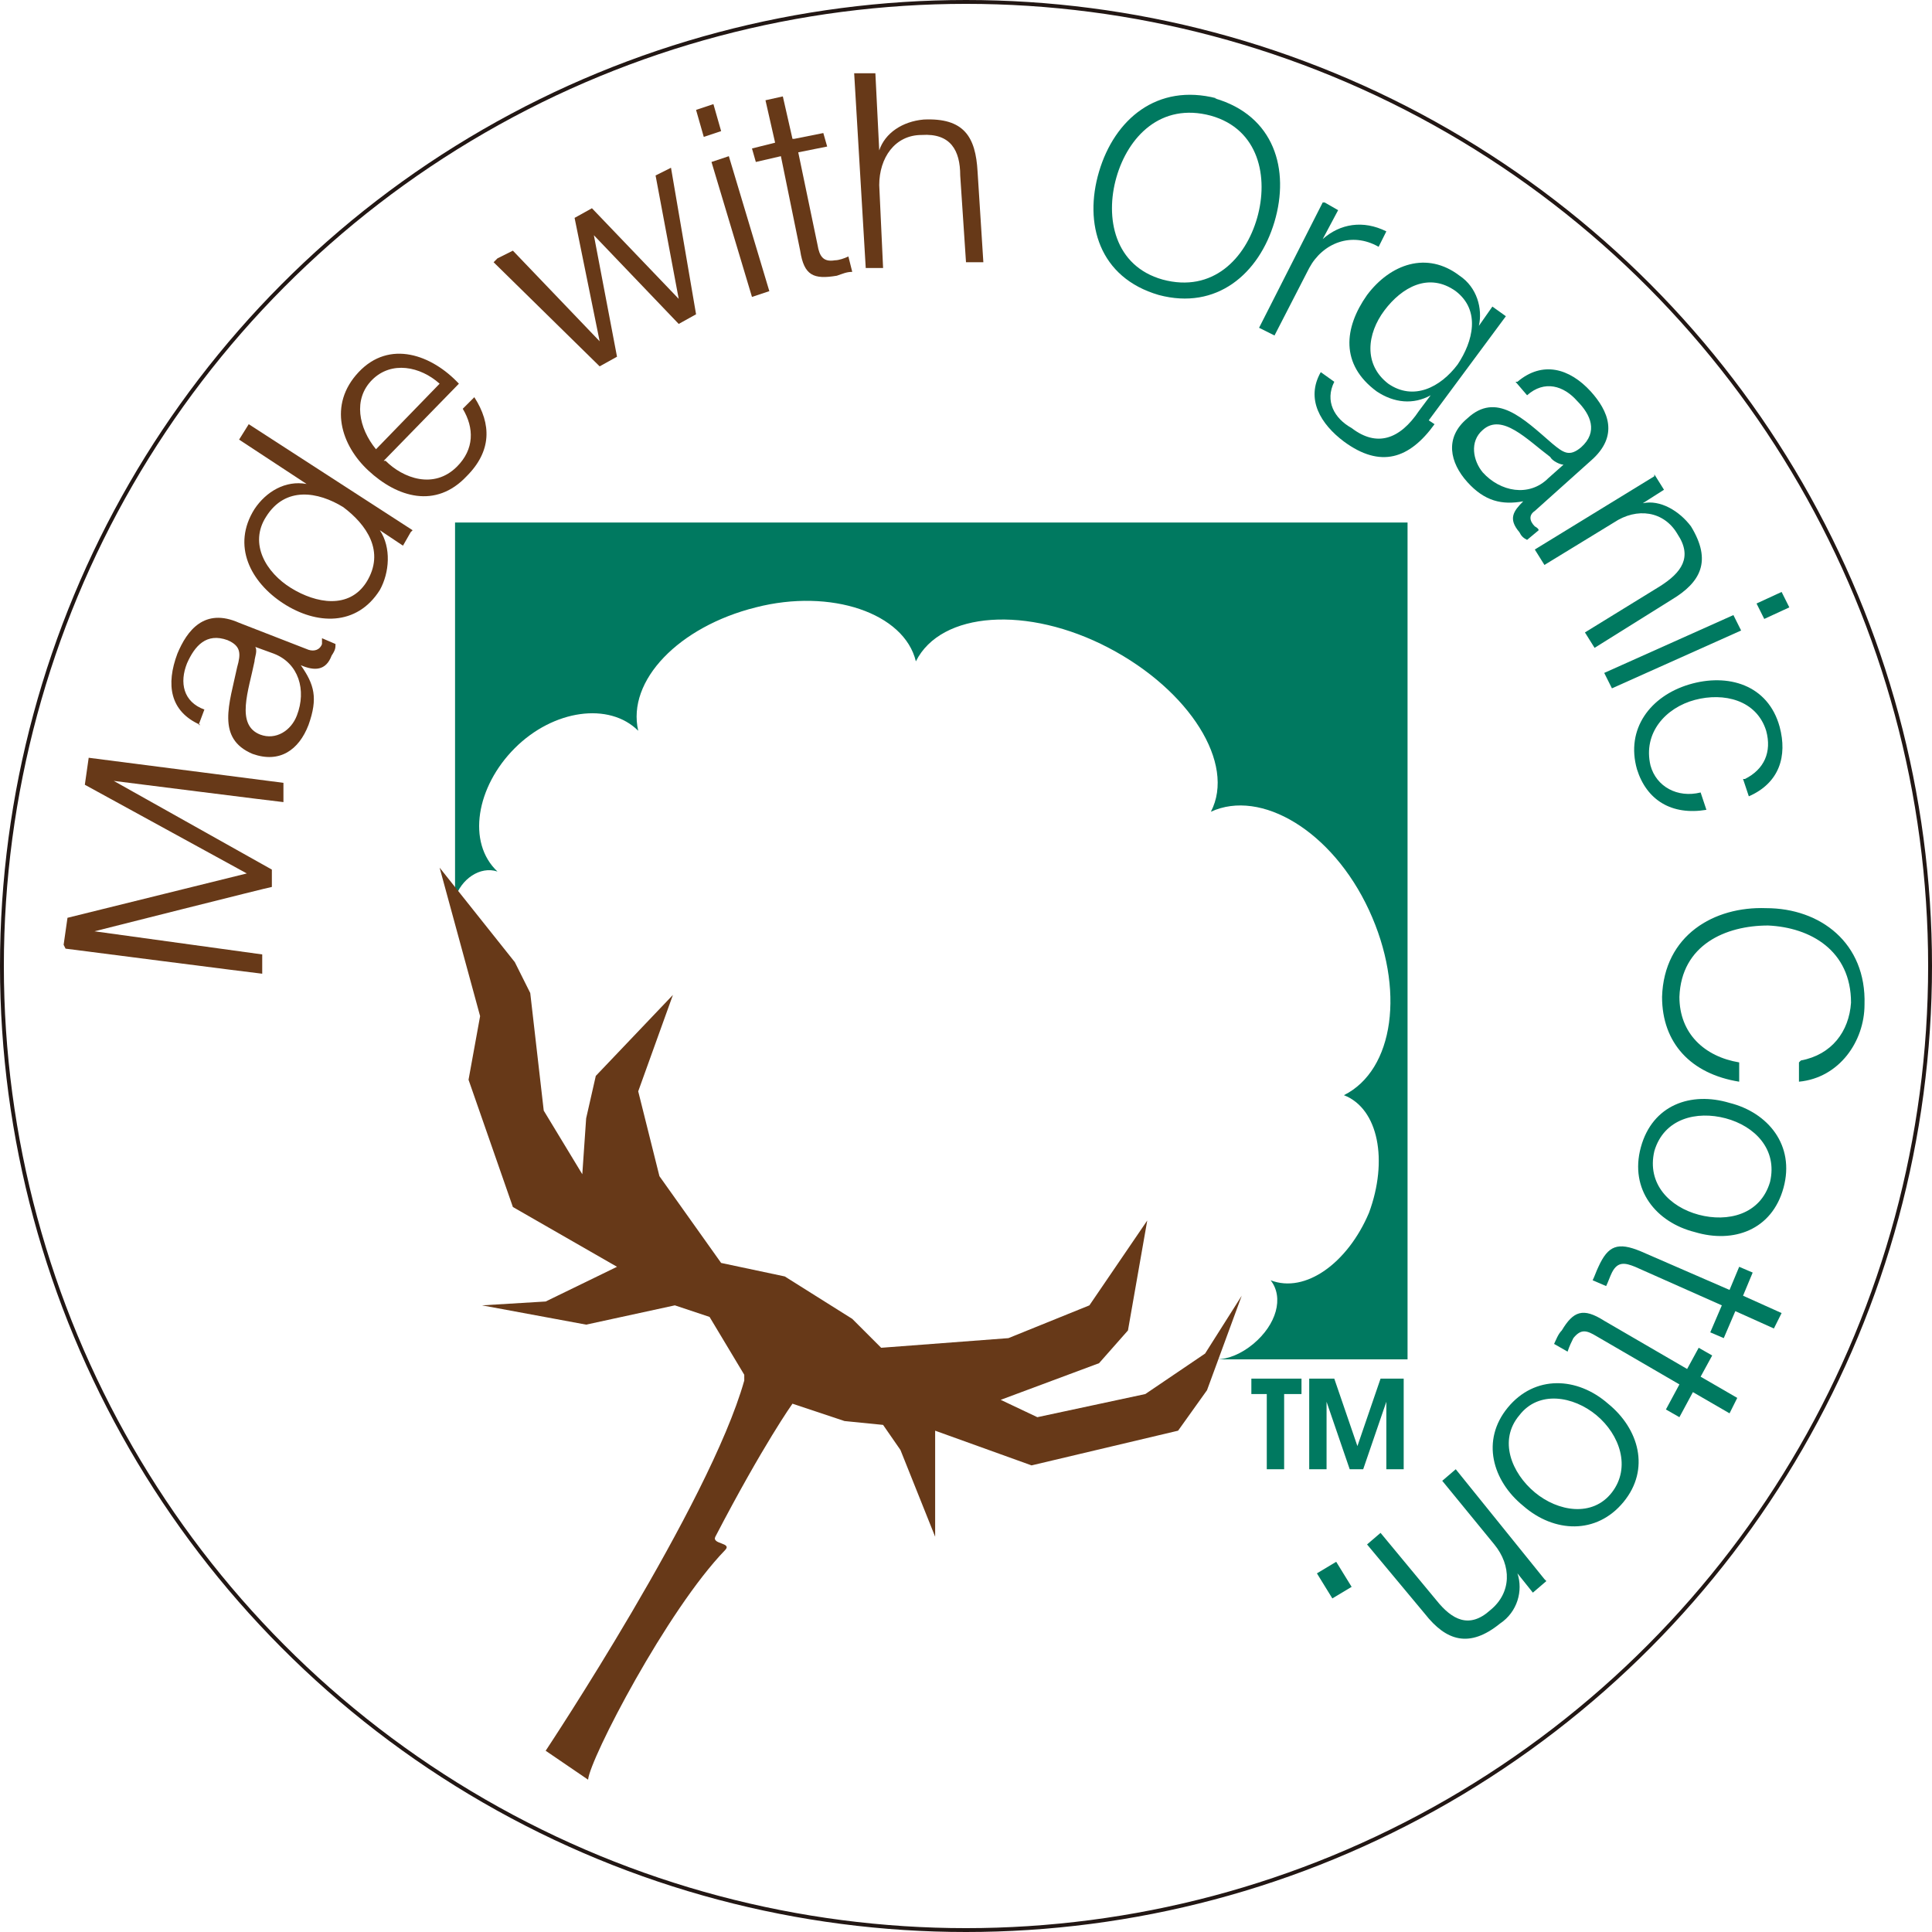 <?xml version="1.0" encoding="UTF-8"?>
<svg id="_レイヤー_1" data-name="レイヤー 1" xmlns="http://www.w3.org/2000/svg" version="1.1" viewBox="0 0 100.2 100.2">
  <defs>
    <style>
      .cls-1 {
        fill: #007960;
      }

      .cls-1, .cls-2, .cls-3 {
        stroke-width: 0px;
      }

      .cls-2 {
        fill: #673918;
      }

      .cls-3 {
        fill: #006338;
      }

      .cls-4 {
        fill: none;
        stroke: #221714;
        stroke-miterlimit: 10;
        stroke-width: .2px;
      }
    </style>
  </defs>
  <circle class="cls-4" cx="50.1" cy="50.1" r="50"/>
  <path class="cls-3" d="M53.4,24.7"/>
  <g>
    <path class="cls-1" d="M65.8,72.3h-.9v-.8h2.6v.8h-.9v3.9h-.9v-3.9Z"/>
    <path class="cls-1" d="M68,71.5h1.2l1.2,3.5h0l1.2-3.5h1.2v4.7h-.9v-3.5h0l-1.2,3.5h-.7l-1.2-3.5h0v3.5h-.9v-4.7Z"/>
  </g>
  <path class="cls-1" d="M63.1,70.5c.6,0,1.3-.3,1.9-.8,1.2-1,1.6-2.4.9-3.3h0c1.8.7,4-.9,5.1-3.5,1-2.7.5-5.4-1.3-6.1h0c2.6-1.3,3.2-5.5,1.3-9.6-1.9-4.1-5.6-6.3-8.2-5.1h0c1.3-2.5-1.1-6.3-5.3-8.5-4.2-2.2-8.7-1.9-10,.7h0c-.6-2.5-4.4-3.8-8.3-2.8-4,1-6.7,3.8-6.1,6.4h0c-1.5-1.5-4.4-1.1-6.4.9-2,2-2.5,4.9-.9,6.4h0c-.9-.3-1.9.4-2.2,1.4v-19.5s49.4,0,49.4,0v43.4s-9.8,0-9.8,0"/>
  <path class="cls-2" d="M38.6,71.3l-1.8-3-1.8-.6-4.6,1-5.4-1,3.3-.2,3.7-1.8-5.4-3.1-2.3-6.6.6-3.3-2.1-7.7,3.9,4.9.8,1.6.7,6.1,2,3.3.2-2.9.5-2.2,4-4.2-1.8,5,1.1,4.4,3.2,4.5,3.3.7,3.5,2.2,1.5,1.5,6.6-.5,4.2-1.7,3-4.4-1,5.7-1.5,1.7-5.1,1.9,1.9.9,5.6-1.2,3.1-2.1,1.9-3-1.8,4.9-1.5,2.1-7.6,1.8-5-1.8v5.5c0,0-1.8-4.5-1.8-4.5l-.9-1.3-2-.2-2.7-.9s-1.5,2.1-4,6.9c-.2.4.9.3.5.7-3,3.1-7,10.8-7.1,11.9l-2.2-1.5s8.5-12.8,10.3-19.2Z"/>
  <g>
    <path class="cls-2" d="M3.3,49l.2-1.4,9.3-2.3-8.4-4.6.2-1.4,10.1,1.3v1c-.1,0-8.8-1.1-8.8-1.1h0s8.2,4.6,8.2,4.6v.9c-.1,0-9.2,2.3-9.2,2.3h0s8.7,1.2,8.7,1.2v1c-.1,0-10.2-1.3-10.2-1.3Z"/>
    <path class="cls-2" d="M10.4,37.6c-1.6-.7-1.8-2.1-1.2-3.7.5-1.2,1.4-2.4,3.2-1.6l3.6,1.4c.3.1.6,0,.7-.3,0,0,0-.2,0-.3l.7.3c0,.2,0,.3-.2.6-.3.8-.9.8-1.6.5h0c.7,1,.9,1.7.4,3.1-.5,1.3-1.5,2-2.9,1.5-1.9-.8-1.2-2.6-.8-4.5.2-.7.2-1.1-.5-1.4-1.1-.4-1.7.3-2.1,1.2-.4,1-.2,2,.9,2.4l-.3.8ZM13.2,33.5h0c.2.2,0,.6,0,.8-.3,1.5-1,3.3.3,3.8.8.3,1.6-.2,1.9-1,.5-1.3.1-2.7-1.2-3.2l-1.1-.4Z"/>
    <path class="cls-2" d="M21.3,27.6l-.4.7-1.2-.8h0c.6.9.5,2.2,0,3.1-1.2,1.9-3.3,1.8-5,.7s-2.7-3-1.5-4.9c.6-.9,1.6-1.5,2.7-1.3h0s-3.5-2.3-3.5-2.3l.5-.8,8.5,5.5ZM19,30.2c1-1.6,0-3-1.2-3.9-1.3-.8-3-1.1-4,.5-.9,1.4,0,2.9,1.3,3.7s3,1.1,3.9-.3Z"/>
    <path class="cls-2" d="M20,23.9c.9.9,2.5,1.5,3.7.3.9-.9.9-2,.3-3l.6-.6c.9,1.4.9,2.8-.4,4.1-1.6,1.7-3.6,1.1-5.1-.3-1.4-1.3-2.1-3.4-.5-5.1,1.6-1.7,3.8-.9,5.2.6l-3.9,4ZM22.8,19.9c-1-.9-2.5-1.2-3.5-.2-1,1-.7,2.5.2,3.6l3.3-3.4Z"/>
    <path class="cls-2" d="M25.8,13.4l.8-.4,4.5,4.7h0s-1.3-6.4-1.3-6.4l.9-.5,4.5,4.7h0s-1.2-6.4-1.2-6.4l.8-.4,1.3,7.6-.9.5-4.4-4.6h0s1.2,6.3,1.2,6.3l-.9.5-5.5-5.4Z"/>
    <path class="cls-2" d="M36.1,5.7l.9-.3.4,1.4-.9.3-.4-1.4ZM36.9,8.4l.9-.3,2.1,7-.9.3-2.1-7Z"/>
    <path class="cls-2" d="M41.2,7.2l1.5-.3.2.7-1.5.3,1,4.8c.1.6.3.9.9.8.2,0,.5-.1.7-.2l.2.8c-.3,0-.5.1-.8.2-1.2.2-1.7,0-1.9-1.3l-1-4.9-1.3.3-.2-.7,1.2-.3-.5-2.2.9-.2.5,2.2Z"/>
    <path class="cls-2" d="M44.5,3.8h.9c0,0,.2,4,.2,4h0c.3-.9,1.2-1.5,2.3-1.6,2.1-.1,2.7.9,2.8,2.7l.3,4.7h-.9c0,0-.3-4.5-.3-4.5,0-1.3-.5-2.2-2-2.1-1.4,0-2.2,1.2-2.2,2.6l.2,4.3h-.9c0,0-.6-10.1-.6-10.1Z"/>
    <path class="cls-1" d="M63,5.1c3.1.9,3.9,3.7,3.1,6.4-.8,2.7-3,4.6-6,3.8-3.1-.9-3.9-3.7-3.1-6.4.8-2.7,3-4.6,6.1-3.8ZM60.3,14.5c2.6.7,4.3-1.1,4.9-3.2.6-2.1.1-4.6-2.4-5.3-2.6-.7-4.3,1.1-4.9,3.2-.6,2.1-.1,4.6,2.4,5.3Z"/>
    <path class="cls-1" d="M68.7,10.5l.7.4-.8,1.5h0c.9-.8,2.1-1,3.3-.4l-.4.8c-1.4-.8-2.9-.2-3.6,1.1l-1.8,3.5-.8-.4,3.3-6.5Z"/>
    <path class="cls-1" d="M74.4,22c-1.3,1.8-2.8,2.3-4.7.9-1.2-.9-2-2.2-1.2-3.6l.7.5c-.5,1,0,1.9.9,2.4,1.3,1,2.5.6,3.5-.9l.6-.8h0c-.9.5-1.9.4-2.8-.2-1.9-1.4-1.7-3.3-.5-5,1.2-1.6,3.1-2.3,4.8-1,.9.6,1.2,1.7,1,2.6h0s.7-1,.7-1l.7.5-4,5.4ZM75.6,18.9c.8-1.2,1.2-2.8-.1-3.8-1.4-1-2.8-.2-3.7,1-.9,1.2-1.1,2.8.2,3.8,1.3.9,2.7.2,3.6-1Z"/>
    <path class="cls-1" d="M78.7,19.8c1.3-1.1,2.7-.7,3.8.5.9,1,1.5,2.3,0,3.6l-2.9,2.6c-.3.2-.3.5,0,.8,0,0,.2.1.2.2l-.6.5c-.2-.1-.3-.2-.4-.4-.6-.7-.3-1.1.2-1.6h0c-1.1.2-2,0-2.9-1-.9-1-1.2-2.3,0-3.3,1.5-1.4,2.9,0,4.4,1.3.6.5.9.7,1.5.2.9-.8.5-1.7-.2-2.4-.7-.8-1.7-1.1-2.6-.3l-.6-.7ZM81.1,24.1h0c-.2,0-.6-.2-.7-.4-1.2-.9-2.5-2.3-3.5-1.4-.7.6-.5,1.6,0,2.2.9,1,2.4,1.3,3.4.3l.9-.8Z"/>
    <path class="cls-1" d="M85.8,24.6l.5.8-1.1.7h0c.9-.2,1.9.4,2.5,1.2,1.1,1.8.5,2.9-1,3.8l-4,2.5-.5-.8,3.9-2.4c1.1-.7,1.7-1.5.9-2.7-.7-1.2-2.1-1.4-3.3-.6l-3.6,2.2-.5-.8,6.2-3.8Z"/>
    <path class="cls-1" d="M89.9,31.9l.4.8-6.7,3-.4-.8,6.7-3ZM92.4,30.7l.4.8-1.3.6-.4-.8,1.3-.6Z"/>
    <path class="cls-1" d="M90.5,40.4c1-.5,1.4-1.4,1.1-2.5-.5-1.6-2.2-2-3.7-1.6-1.5.4-2.7,1.7-2.3,3.4.3,1.1,1.4,1.7,2.6,1.4l.3.9c-1.8.3-3.1-.5-3.6-2.1-.6-2.1.7-3.8,2.7-4.4,2-.6,4.1,0,4.7,2.2.4,1.5,0,2.9-1.6,3.6l-.3-.9Z"/>
    <path class="cls-1" d="M93.4,55c1.6-.3,2.5-1.5,2.6-3,0-2.7-2.1-3.9-4.3-4-2.2,0-4.5,1-4.6,3.7,0,1.9,1.3,3.1,3.1,3.4v1c-2.5-.4-4-2-4-4.4.1-3.2,2.7-4.7,5.4-4.6,2.8,0,5.2,1.8,5.1,5,0,1.9-1.3,3.8-3.4,4v-1Z"/>
    <path class="cls-1" d="M87.9,63.9c-2-.5-3.4-2.2-2.8-4.4.6-2.2,2.6-2.9,4.6-2.3,2,.5,3.4,2.2,2.8,4.4s-2.6,2.9-4.6,2.3ZM89.5,58c-1.5-.4-3.2,0-3.7,1.7-.4,1.7.8,2.9,2.3,3.3,1.5.4,3.2,0,3.7-1.7.4-1.7-.8-2.9-2.3-3.3Z"/>
    <path class="cls-1" d="M90,68l-.6,1.4-.7-.3.6-1.4-4.5-2c-.5-.2-.9-.3-1.2.3-.1.2-.2.5-.3.7l-.7-.3c.1-.2.2-.5.3-.7.5-1.1,1-1.3,2.2-.8l4.6,2,.5-1.2.7.3-.5,1.2,2,.9-.4.8-2-.9Z"/>
    <path class="cls-1" d="M87.8,72.2l-.7,1.3-.7-.4.7-1.3-4.3-2.5c-.5-.3-.8-.4-1.2.1-.1.2-.2.4-.3.7l-.7-.4c.1-.2.2-.5.4-.7.6-1,1.1-1.2,2.2-.5l4.3,2.5.6-1.1.7.4-.6,1.1,1.9,1.1-.4.8-1.9-1.1Z"/>
    <path class="cls-1" d="M79,78.1c-1.6-1.3-2.2-3.4-.8-5.1,1.4-1.7,3.6-1.6,5.2-.2,1.6,1.3,2.2,3.4.8,5.1-1.4,1.7-3.6,1.6-5.2.2ZM82.8,73.4c-1.2-1-3-1.3-4,0-1.1,1.3-.4,3,.8,4,1.2,1,3,1.3,4,0s.4-3-.8-4Z"/>
    <path class="cls-1" d="M80.2,82l-.7.6-.8-1h0c.3.9,0,2-.9,2.6-1.6,1.3-2.8.9-3.9-.5l-3-3.6.7-.6,2.9,3.5c.8,1,1.7,1.5,2.8.5,1.1-.9,1.1-2.3.2-3.4l-2.7-3.3.7-.6,4.6,5.7Z"/>
    <path class="cls-1" d="M69.3,81l.8,1.3-1,.6-.8-1.3,1-.6Z"/>
  </g>
</svg>